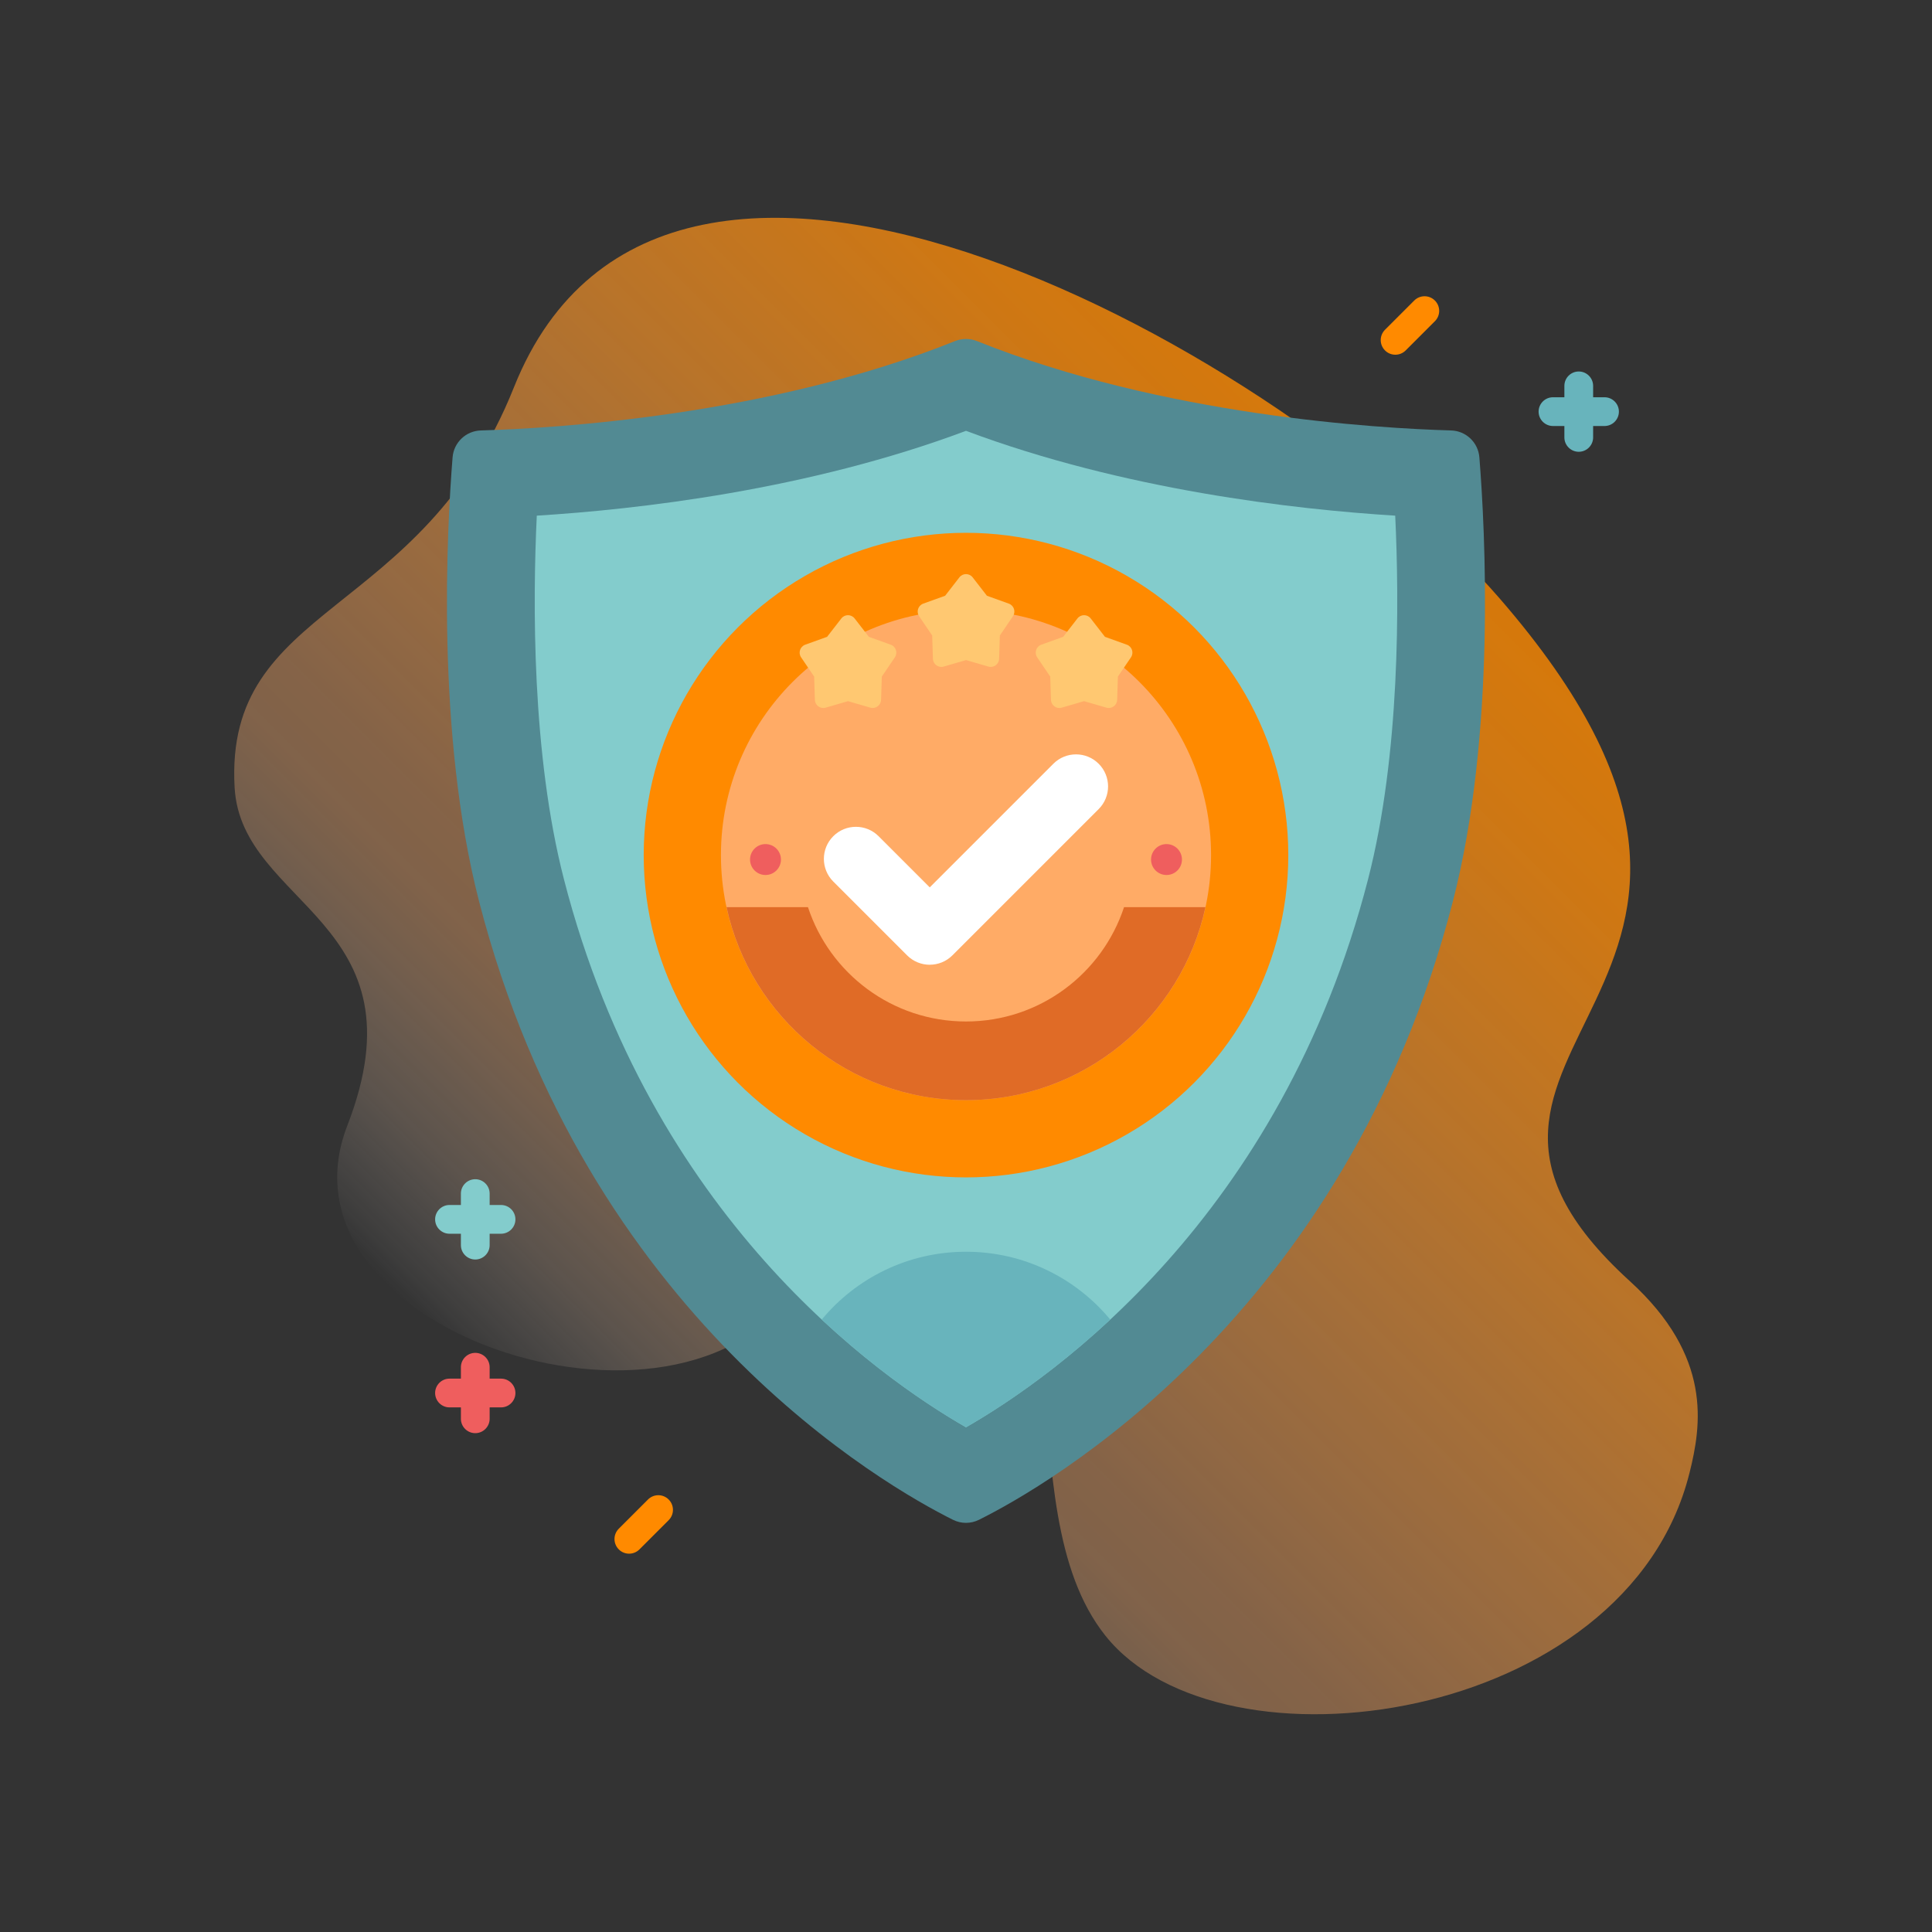 <?xml version="1.0" encoding="UTF-8"?>
<svg id="uuid-94ff2be7-0df6-4f36-aec1-93522cbf335b" data-name="Layer 1" xmlns="http://www.w3.org/2000/svg" xmlns:xlink="http://www.w3.org/1999/xlink" viewBox="0 0 500 500">
  <rect x="0" y="0" width="500" height="500" fill="#333333" stroke="none"/>
  <defs>
    <style>
      .uuid-10cf7ed2-3cdc-4e06-bb77-57fbc8f5ba81 {
        fill: url(#uuid-f88ca9cb-e82c-4d9b-b884-77f6737145fc);
      }

      .uuid-6df95b1f-b213-49a5-916e-c07aa06d4a1c {
        fill: #ff8a00;
      }

      .uuid-70ec02d6-678d-4f71-b02d-0a82cde60cf6 {
        fill: #fff;
      }

      .uuid-83ae692f-7a8c-41d9-9dd3-8be20f4742ea {
        fill: #e06b26;
      }

      .uuid-390ea5c7-a1c7-49f2-b180-e777608b280a {
        fill: #ffab66;
      }

      .uuid-41a2b965-8788-475d-a465-cb9f046e7e78 {
        fill: #83cccc;
      }

      .uuid-d852135c-2b2c-454b-a546-eef8ed59b549 {
        fill: #528a93;
      }

      .uuid-cb04858c-70ec-40a3-addd-e190545d2618 {
        fill: #ef5e5e;
      }

      .uuid-7fdb89a1-aef5-4d45-9e4b-5fb388d7a105 {
        fill: #68b4bc;
      }

      .uuid-fb361fad-4d37-4d38-a996-4c7a5197b7b9 {
        fill: #ffc871;
      }
    </style>
    <linearGradient id="uuid-f88ca9cb-e82c-4d9b-b884-77f6737145fc" x1="148.04" y1="121.75" x2="381.1" y2="354.81" gradientTransform="translate(0 502) scale(1 -1)" gradientUnits="userSpaceOnUse">
      <stop offset="0" stop-color="#fff" stop-opacity="0"/>
      <stop offset=".02" stop-color="#fff3ea" stop-opacity=".05"/>
      <stop offset=".1" stop-color="#ffd4b1" stop-opacity=".2"/>
      <stop offset=".18" stop-color="#ffbd87" stop-opacity=".31"/>
      <stop offset=".24" stop-color="#ffaf6e" stop-opacity=".38"/>
      <stop offset=".29" stop-color="#ffab66" stop-opacity=".4"/>
      <stop offset=".4" stop-color="#ffa451" stop-opacity=".48"/>
      <stop offset=".67" stop-color="#ff9625" stop-opacity=".65"/>
      <stop offset=".88" stop-color="#ff8d0a" stop-opacity=".76"/>
      <stop offset="1" stop-color="#ff8a00" stop-opacity=".8"/>
    </linearGradient>
  </defs>
  <path class="uuid-10cf7ed2-3cdc-4e06-bb77-57fbc8f5ba81" d="M437.23,381.25c3.09-12.37,6.03-30.16-15.46-49.72-67.24-61.21,55.27-74.18-33.72-176.72C333.8,92.29,172.52,1.12,133,100.25c-24.03,60.27-75.03,55.57-72.28,103.59,1.77,30.75,49.73,34.42,29.16,87.48-21,54.17,90.78,89.32,117.76,39.11,7.06-13.14,19.87-51.6,36.42-40.22,39.87,27.41,15.16,99.41,42.02,133.11,29.93,37.55,134.94,22.82,151.14-42.06h0Z"/>
  <path class="uuid-d852135c-2b2c-454b-a546-eef8ed59b549" d="M375.55,111.4c-18.91-.54-74.52-3.79-122.69-23.12-1.84-.74-3.88-.74-5.72,0-48.17,19.33-103.78,22.58-122.69,23.12-3.86.11-7.01,3.11-7.32,6.95-1.49,18.58-4.34,71.47,6.84,114.87,27.69,107.55,105.53,151.57,122.66,160.1,2.12,1.06,4.61,1.06,6.73,0,17.14-8.53,94.97-52.55,122.66-160.1,11.18-43.4,8.33-96.29,6.84-114.87-.31-3.85-3.46-6.84-7.32-6.95h0Z"/>
  <path class="uuid-41a2b965-8788-475d-a465-cb9f046e7e78" d="M250,369.38c-22.74-13.06-81.52-54.31-104.05-141.81-8.35-32.41-8.09-71.87-7.03-94.12,26.14-1.62,70.18-6.62,111.08-21.95,40.9,15.32,84.94,20.33,111.08,21.95,1.06,22.25,1.32,61.7-7.03,94.12-22.53,87.5-81.31,128.76-104.05,141.81Z"/>
  <path class="uuid-7fdb89a1-aef5-4d45-9e4b-5fb388d7a105" d="M287.33,341.5c-14.99,13.99-28.73,22.95-37.33,27.88-8.6-4.93-22.34-13.89-37.33-27.88,8.9-10.72,22.31-17.55,37.33-17.55s28.44,6.83,37.33,17.55h0Z"/>
  <circle class="uuid-6df95b1f-b213-49a5-916e-c07aa06d4a1c" cx="250" cy="221.3" r="83.41"/>
  <circle class="uuid-390ea5c7-a1c7-49f2-b180-e777608b280a" cx="250" cy="221.3" r="63.42"/>
  <path class="uuid-83ae692f-7a8c-41d9-9dd3-8be20f4742ea" d="M290.9,234.77c-5.66,17.18-21.82,29.59-40.9,29.59s-35.25-12.41-40.9-29.59h-21.07c6.18,28.55,31.57,49.95,61.97,49.95s55.8-21.4,61.97-49.95h-21.07Z"/>
  <path class="uuid-70ec02d6-678d-4f71-b02d-0a82cde60cf6" d="M240.63,249.68c-2.12,0-4.25-.81-5.87-2.43l-19.11-19.11c-3.24-3.24-3.24-8.49,0-11.73,3.24-3.24,8.49-3.24,11.73,0l13.24,13.24,31.99-31.99c3.24-3.24,8.49-3.24,11.73,0,3.24,3.24,3.24,8.49,0,11.73l-37.85,37.85c-1.62,1.62-3.74,2.43-5.87,2.43h0Z"/>
  <path class="uuid-fb361fad-4d37-4d38-a996-4c7a5197b7b9" d="M250,170.83l-5.78,1.68c-1.36.4-2.73-.6-2.78-2.02l-.19-6.02-3.38-4.98c-.8-1.17-.27-2.78,1.06-3.27l5.67-2.04,3.69-4.76c.87-1.12,2.56-1.12,3.43,0l3.69,4.76,5.67,2.04c1.34.48,1.86,2.09,1.06,3.27l-3.38,4.98-.19,6.02c-.04,1.42-1.42,2.41-2.78,2.02l-5.78-1.68Z"/>
  <path class="uuid-fb361fad-4d37-4d38-a996-4c7a5197b7b9" d="M219.45,181.46l-5.78,1.68c-1.36.4-2.73-.6-2.78-2.02l-.19-6.02-3.38-4.98c-.8-1.17-.27-2.78,1.06-3.27l5.67-2.04,3.69-4.76c.87-1.12,2.56-1.12,3.43,0l3.69,4.76,5.67,2.04c1.34.48,1.86,2.09,1.06,3.27l-3.38,4.98-.19,6.02c-.04,1.42-1.42,2.41-2.78,2.02l-5.78-1.68Z"/>
  <path class="uuid-fb361fad-4d37-4d38-a996-4c7a5197b7b9" d="M280.55,181.46l-5.78,1.68c-1.36.4-2.73-.6-2.78-2.02l-.19-6.02-3.38-4.98c-.8-1.17-.27-2.78,1.06-3.27l5.67-2.04,3.69-4.76c.87-1.12,2.56-1.12,3.43,0l3.69,4.76,5.67,2.04c1.34.48,1.86,2.09,1.06,3.27l-3.38,4.98-.19,6.02c-.04,1.42-1.42,2.41-2.78,2.02l-5.78-1.68Z"/>
  <circle class="uuid-cb04858c-70ec-40a3-addd-e190545d2618" cx="198.11" cy="222.45" r="4"/>
  <circle class="uuid-cb04858c-70ec-40a3-addd-e190545d2618" cx="301.89" cy="222.45" r="4"/>
  <path class="uuid-6df95b1f-b213-49a5-916e-c07aa06d4a1c" d="M361.11,91.8c-.97,0-1.94-.37-2.67-1.11-1.48-1.48-1.48-3.87,0-5.35l7.56-7.56c1.48-1.48,3.87-1.48,5.35,0,1.48,1.48,1.48,3.87,0,5.35l-7.56,7.56c-.74.74-1.71,1.11-2.67,1.11Z"/>
  <path class="uuid-6df95b1f-b213-49a5-916e-c07aa06d4a1c" d="M162.81,402.09c-.97,0-1.94-.37-2.67-1.11-1.48-1.48-1.48-3.87,0-5.35l7.56-7.56c1.48-1.48,3.87-1.48,5.35,0,1.48,1.48,1.48,3.87,0,5.35l-7.56,7.56c-.74.74-1.71,1.11-2.67,1.11Z"/>
  <path class="uuid-cb04858c-70ec-40a3-addd-e190545d2618" d="M129.67,356.79h-2.95v-2.95c0-2.05-1.67-3.72-3.72-3.72s-3.72,1.67-3.72,3.72v2.95h-2.95c-2.05,0-3.72,1.67-3.72,3.72s1.67,3.72,3.72,3.72h2.95v2.95c0,2.05,1.67,3.72,3.72,3.72s3.72-1.67,3.72-3.72v-2.95h2.95c2.05,0,3.72-1.67,3.72-3.72s-1.67-3.72-3.72-3.72Z"/>
  <path class="uuid-41a2b965-8788-475d-a465-cb9f046e7e78" d="M129.67,311.85h-2.95v-2.95c0-2.05-1.67-3.72-3.72-3.72s-3.72,1.67-3.72,3.72v2.95h-2.95c-2.05,0-3.72,1.67-3.72,3.72s1.67,3.72,3.72,3.72h2.95v2.95c0,2.05,1.67,3.72,3.72,3.72s3.72-1.67,3.72-3.72v-2.95h2.95c2.05,0,3.72-1.67,3.72-3.72s-1.67-3.72-3.72-3.72Z"/>
  <path class="uuid-7fdb89a1-aef5-4d45-9e4b-5fb388d7a105" d="M415.25,102.81h-2.95v-2.95c0-2.05-1.67-3.72-3.72-3.72s-3.72,1.67-3.72,3.72v2.95h-2.95c-2.05,0-3.72,1.67-3.72,3.72s1.67,3.72,3.72,3.72h2.95v2.95c0,2.05,1.67,3.72,3.72,3.72s3.72-1.67,3.72-3.72v-2.95h2.95c2.05,0,3.72-1.67,3.72-3.72s-1.67-3.72-3.72-3.72Z"/>
</svg>